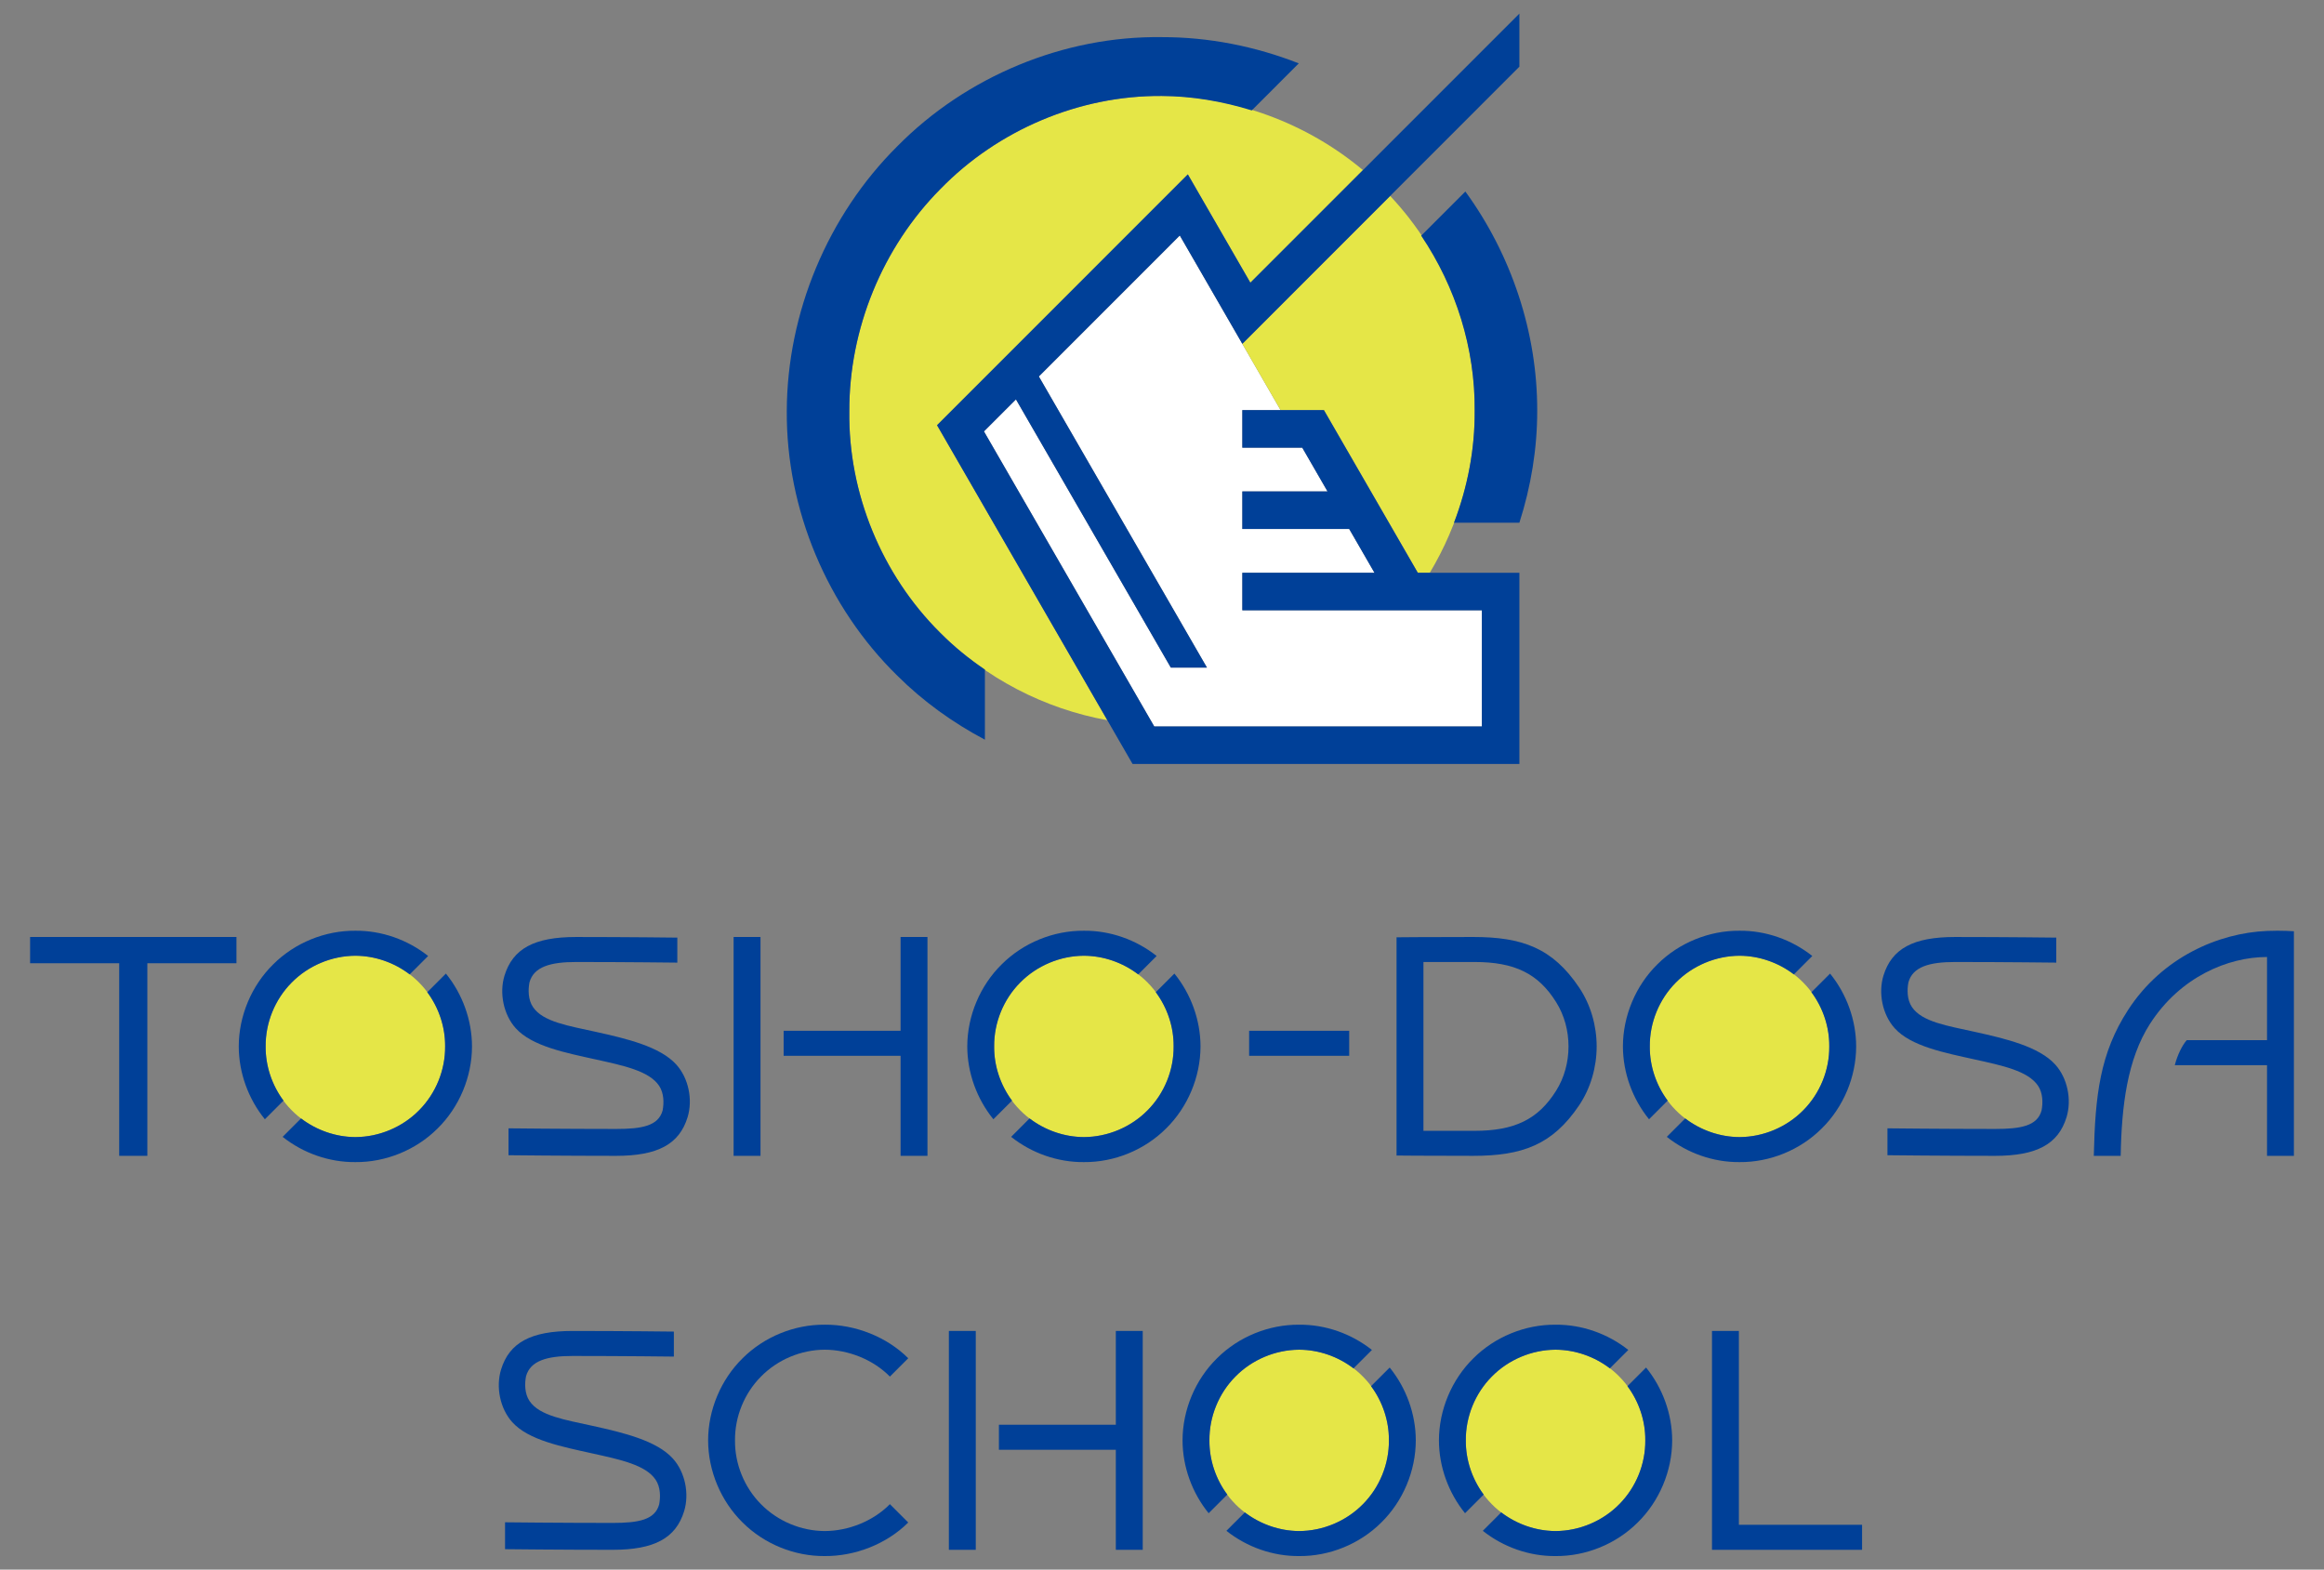 <?xml version="1.0" encoding="UTF-8"?>
<svg id="_レイヤー_1" data-name="レイヤー_1" xmlns="http://www.w3.org/2000/svg" width="316.029" height="213.462" version="1.1" viewBox="0 0 316.029 213.462">
  <rect x="0" y="0" width="316.029" height="213.462" fill="#808080" stroke="none"/>
  <!-- Generator: Adobe Illustrator 29.4.0, SVG Export Plug-In . SVG Version: 2.1.0 Build 152)  -->
  <defs>
    <style>
      .st0 {
        fill: #fff;
      }

      .st1 {
        fill: #004098;
      }

      .st2 {
        fill: #e5e647;
      }
    </style>
  </defs>
  <g>
    <g>
      <g>
        <path class="st2" d="M60.529,142.305c.03-3.205-1.258-6.386-3.529-8.674-2.257-2.3-5.435-3.644-8.674-3.657-3.239.013-6.417,1.356-8.674,3.657-2.271,2.288-3.559,5.469-3.529,8.674-.03,3.205,1.258,6.386,3.529,8.674,2.257,2.3,5.435,3.644,8.674,3.657,3.239-.013,6.417-1.356,8.674-3.657,2.271-2.288,3.559-5.469,3.529-8.674Z"/>
        <g>
          <path class="st1" d="M38.552,149.675c-1.573-2.12-2.453-4.733-2.428-7.37-.03-3.205,1.258-6.386,3.529-8.674,2.257-2.3,5.435-3.644,8.674-3.657,2.666.01,5.282.934,7.386,2.54l2.506-2.506c-2.789-2.218-6.339-3.467-9.892-3.434-4.12-.037-8.241,1.64-11.169,4.563-2.952,2.897-4.685,7.015-4.69,11.169.005,3.583,1.3,7.136,3.55,9.905l2.535-2.535Z"/>
          <path class="st1" d="M60.636,132.4l-2.535,2.535c1.573,2.12,2.453,4.733,2.428,7.37.03,3.205-1.258,6.386-3.529,8.674-2.257,2.3-5.435,3.644-8.674,3.657-2.666-.01-5.282-.934-7.386-2.539l-2.506,2.507c2.789,2.218,6.339,3.467,9.892,3.434,4.12.037,8.241-1.64,11.169-4.563,2.952-2.897,4.685-7.015,4.69-11.169-.005-3.583-1.3-7.136-3.549-9.905Z"/>
        </g>
      </g>
      <g>
        <path class="st2" d="M159.596,142.305c.03-3.205-1.258-6.386-3.529-8.674-2.257-2.3-5.435-3.644-8.674-3.657-3.239.013-6.417,1.356-8.674,3.657-2.271,2.288-3.559,5.469-3.529,8.674-.03,3.205,1.258,6.386,3.529,8.674,2.257,2.3,5.435,3.644,8.674,3.657,3.239-.013,6.417-1.356,8.674-3.657,2.271-2.288,3.559-5.469,3.529-8.674Z"/>
        <g>
          <path class="st1" d="M137.619,149.675c-1.573-2.12-2.453-4.733-2.428-7.37-.03-3.205,1.258-6.386,3.529-8.674,2.257-2.3,5.435-3.644,8.674-3.657,2.666.01,5.282.934,7.386,2.54l2.506-2.506c-2.789-2.218-6.339-3.467-9.892-3.434-4.12-.037-8.241,1.64-11.169,4.563-2.952,2.897-4.685,7.015-4.69,11.169.005,3.583,1.3,7.136,3.55,9.905l2.535-2.535Z"/>
          <path class="st1" d="M159.703,132.4l-2.535,2.535c1.573,2.12,2.453,4.733,2.428,7.37.03,3.205-1.258,6.386-3.529,8.674-2.257,2.3-5.435,3.644-8.674,3.657-2.666-.01-5.282-.934-7.386-2.539l-2.506,2.507c2.789,2.218,6.339,3.467,9.892,3.434,4.12.037,8.241-1.64,11.169-4.563,2.952-2.897,4.685-7.015,4.69-11.169-.005-3.583-1.3-7.136-3.549-9.905Z"/>
        </g>
      </g>
      <g>
        <path class="st2" d="M248.754,142.305c.03-3.205-1.258-6.386-3.529-8.674-2.257-2.3-5.435-3.644-8.674-3.657-3.239.013-6.417,1.356-8.674,3.657-2.271,2.288-3.559,5.469-3.529,8.674-.03,3.205,1.258,6.386,3.529,8.674,2.257,2.3,5.435,3.644,8.674,3.657,3.239-.013,6.417-1.356,8.674-3.657,2.271-2.288,3.559-5.469,3.529-8.674Z"/>
        <g>
          <path class="st1" d="M226.777,149.675c-1.573-2.12-2.453-4.733-2.428-7.37-.03-3.205,1.258-6.386,3.529-8.674,2.257-2.3,5.435-3.644,8.674-3.657,2.666.01,5.282.934,7.386,2.54l2.506-2.506c-2.789-2.218-6.339-3.467-9.892-3.434-4.12-.037-8.241,1.64-11.169,4.563-2.952,2.897-4.685,7.015-4.69,11.169.005,3.583,1.3,7.136,3.55,9.905l2.535-2.535Z"/>
          <path class="st1" d="M248.861,132.4l-2.535,2.535c1.573,2.12,2.453,4.733,2.428,7.37.03,3.205-1.258,6.386-3.529,8.674-2.257,2.3-5.435,3.644-8.674,3.657-2.666-.01-5.282-.934-7.386-2.539l-2.506,2.507c2.789,2.218,6.339,3.467,9.892,3.434,4.12.037,8.241-1.64,11.169-4.563,2.952-2.897,4.685-7.015,4.69-11.169-.005-3.583-1.3-7.136-3.549-9.905Z"/>
        </g>
      </g>
      <rect class="st1" x="169.863" y="140.18" width="13.606" height="3.401"/>
      <g>
        <rect class="st1" x="99.76" y="127.424" width="3.657" height="29.763"/>
        <polygon class="st1" points="122.464 127.424 122.464 140.179 106.562 140.179 106.562 143.581 122.464 143.581 122.464 157.186 126.121 157.186 126.121 127.424 122.464 127.424"/>
      </g>
      <polygon class="st1" points="32.155 127.424 4.093 127.424 4.093 130.995 16.211 130.995 16.211 157.186 20.038 157.186 20.038 130.995 32.155 130.995 32.155 127.424"/>
      <path class="st1" d="M308.28,126.602c-6.554.272-14.196,3.531-18.877,10.716-3.849,5.908-4.491,11.669-4.678,19.869h3.657c.12-6.753.889-13.132,3.982-17.948,4.092-6.372,10.593-9.094,15.917-9.094v11.31h-10.918c-.637.721-1.295,2.097-1.624,3.402h12.542v12.329h3.656v-30.542s-1.645-.126-3.656-.043Z"/>
      <path class="st1" d="M214.739,134.297c-3.619-5.391-7.759-6.873-14.404-6.873-6.771,0-10.427.042-10.427.042v29.678s3.657.042,10.427.042c6.644,0,10.785-1.482,14.404-6.873,1.573-2.343,2.382-5.189,2.382-8.009s-.809-5.664-2.382-8.008ZM211.604,148.336c-2.435,3.893-5.652,5.449-11.098,5.449h-6.94v-22.96h6.94c5.446,0,8.663,1.555,11.098,5.449,1.134,1.802,1.69,3.916,1.69,6.031s-.556,4.23-1.69,6.032Z"/>
      <path class="st1" d="M91.969,144.775c-2.218-2.455-6.785-3.528-10.916-4.444-3.717-.824-7.209-1.35-8.571-3.373-.685-1.018-.671-2.374-.484-3.354.576-2.135,2.871-2.778,6.329-2.778,6.988,0,13.779.085,13.779.085v-3.401s-6.792-.085-13.779-.085c-5.669,0-8.594,1.583-9.721,5.246-.726,2.36-.152,5.304,1.53,7.165,2.218,2.455,6.785,3.334,10.917,4.25,3.717.824,7.209,1.544,8.571,3.567.685,1.018.671,2.374.484,3.354-.576,2.135-2.871,2.523-6.329,2.523-6.988,0-14.63-.085-14.63-.085v3.657s7.642.085,14.63.085c5.669,0,8.594-1.583,9.721-5.246.726-2.36.152-5.304-1.53-7.165Z"/>
      <path class="st1" d="M279.485,144.775c-2.218-2.455-6.785-3.528-10.916-4.444-3.717-.824-7.209-1.35-8.571-3.373-.685-1.018-.671-2.374-.484-3.354.576-2.135,2.871-2.778,6.329-2.778,6.988,0,13.779.085,13.779.085v-3.401s-6.792-.085-13.779-.085c-5.669,0-8.594,1.583-9.721,5.246-.726,2.36-.152,5.304,1.53,7.165,2.218,2.455,6.785,3.334,10.917,4.25,3.717.824,7.209,1.544,8.571,3.567.685,1.018.671,2.374.484,3.354-.576,2.135-2.871,2.523-6.329,2.523-6.988,0-14.63-.085-14.63-.085v3.657s7.642.085,14.63.085c5.669,0,8.594-1.583,9.721-5.246.726-2.36.152-5.304-1.53-7.165Z"/>
    </g>
    <g>
      <g>
        <path class="st2" d="M188.87,195.881c.03-3.205-1.258-6.386-3.529-8.674-2.257-2.3-5.435-3.644-8.674-3.657-3.239.013-6.417,1.356-8.674,3.657-2.271,2.288-3.559,5.469-3.529,8.674-.03,3.205,1.258,6.386,3.529,8.674,2.257,2.3,5.435,3.644,8.674,3.657,3.239-.013,6.417-1.356,8.674-3.657,2.271-2.288,3.559-5.469,3.529-8.674Z"/>
        <g>
          <path class="st1" d="M166.893,203.251c-1.573-2.12-2.453-4.733-2.428-7.37-.03-3.205,1.258-6.386,3.529-8.674,2.257-2.3,5.435-3.644,8.674-3.657,2.666.01,5.282.934,7.386,2.54l2.506-2.506c-2.789-2.218-6.339-3.467-9.892-3.434-4.12-.037-8.241,1.64-11.169,4.563-2.952,2.897-4.685,7.015-4.69,11.169.005,3.583,1.3,7.136,3.55,9.905l2.535-2.535Z"/>
          <path class="st1" d="M188.977,185.976l-2.535,2.535c1.573,2.12,2.453,4.733,2.428,7.37.03,3.205-1.258,6.386-3.529,8.674-2.257,2.3-5.435,3.644-8.674,3.657-2.666-.01-5.282-.934-7.386-2.539l-2.506,2.507c2.789,2.218,6.339,3.467,9.892,3.434,4.12.037,8.241-1.64,11.169-4.563,2.952-2.897,4.685-7.015,4.69-11.169-.005-3.583-1.3-7.136-3.549-9.905Z"/>
        </g>
      </g>
      <g>
        <path class="st2" d="M223.735,195.881c.03-3.205-1.258-6.386-3.529-8.674-2.257-2.3-5.435-3.644-8.674-3.657-3.239.013-6.417,1.356-8.674,3.657-2.271,2.288-3.559,5.469-3.529,8.674-.03,3.205,1.258,6.386,3.529,8.674,2.257,2.3,5.435,3.644,8.674,3.657,3.239-.013,6.417-1.356,8.674-3.657,2.271-2.288,3.559-5.469,3.529-8.674Z"/>
        <g>
          <path class="st1" d="M201.758,203.251c-1.573-2.12-2.453-4.733-2.428-7.37-.03-3.205,1.258-6.386,3.529-8.674,2.257-2.3,5.435-3.644,8.674-3.657,2.666.01,5.282.934,7.386,2.54l2.506-2.506c-2.789-2.218-6.339-3.467-9.892-3.434-4.12-.037-8.241,1.64-11.169,4.563-2.952,2.897-4.685,7.015-4.69,11.169.005,3.583,1.3,7.136,3.55,9.905l2.535-2.535Z"/>
          <path class="st1" d="M223.842,185.976l-2.535,2.535c1.573,2.12,2.453,4.733,2.428,7.37.03,3.205-1.258,6.386-3.529,8.674-2.257,2.3-5.435,3.644-8.674,3.657-2.666-.01-5.282-.934-7.386-2.539l-2.506,2.507c2.789,2.218,6.339,3.467,9.892,3.434,4.12.037,8.241-1.64,11.169-4.563,2.952-2.897,4.685-7.015,4.69-11.169-.005-3.583-1.3-7.136-3.549-9.905Z"/>
        </g>
      </g>
      <rect class="st1" x="129.033" y="181" width="3.657" height="29.763"/>
      <polygon class="st1" points="151.737 181 151.737 193.755 135.836 193.755 135.836 197.157 151.737 197.157 151.737 210.763 155.394 210.763 155.394 181 151.737 181"/>
      <polygon class="st1" points="236.462 207.361 236.462 181 232.805 181 232.805 210.763 253.214 210.763 253.214 207.361 236.462 207.361"/>
      <path class="st1" d="M123.506,207.05c-2.928,2.922-7.233,4.6-11.353,4.563-4.12.037-8.241-1.64-11.169-4.563-2.952-2.897-4.685-7.015-4.69-11.169.005-4.154,1.738-8.272,4.69-11.169,2.928-2.922,7.049-4.6,11.169-4.563,4.12-.037,8.426,1.64,11.353,4.563l-2.495,2.495c-2.257-2.3-5.619-3.644-8.858-3.657-3.239.013-6.417,1.356-8.674,3.657-2.271,2.288-3.559,5.469-3.529,8.674-.03,3.205,1.258,6.386,3.529,8.674,2.257,2.3,5.435,3.644,8.674,3.657,3.239-.013,6.601-1.356,8.858-3.657l2.495,2.495Z"/>
      <path class="st1" d="M91.499,198.351c-2.218-2.455-6.785-3.528-10.916-4.444-3.717-.824-7.209-1.35-8.571-3.373-.685-1.018-.671-2.374-.484-3.354.576-2.135,2.871-2.778,6.329-2.778,6.988,0,13.779.085,13.779.085v-3.401s-6.792-.085-13.779-.085c-5.669,0-8.594,1.583-9.721,5.246-.726,2.36-.152,5.304,1.53,7.165,2.218,2.455,6.785,3.334,10.917,4.25,3.717.824,7.209,1.544,8.571,3.567.685,1.018.671,2.374.484,3.354-.576,2.135-2.871,2.523-6.329,2.523-6.988,0-14.63-.085-14.63-.085v3.657s7.642.085,14.63.085c5.669,0,8.594-1.583,9.721-5.246.726-2.36.152-5.304-1.53-7.165Z"/>
    </g>
  </g>
  <g>
    <polygon class="st0" points="164.125 90.787 159.214 90.787 138.154 54.312 133.801 58.666 156.959 98.793 201.514 98.793 201.514 82.994 168.938 82.994 168.938 77.891 186.908 77.891 183.471 71.936 168.938 71.936 168.938 66.833 180.525 66.833 178.122 62.67 177.088 60.878 168.938 60.878 168.938 55.775 174.143 55.775 160.434 32.023 141.267 51.197 164.125 90.787"/>
    <path class="st2" d="M189.04,26.648l-20.102,20.109,5.205,9.019h5.891l12.766,22.116h1.629c3.978-6.631,6.17-14.311,6.107-22.054.09-10.732-4.116-21.365-11.494-29.189Z"/>
    <path class="st2" d="M127.424,57.826l34.105-34.114,8.503,14.733,15.306-15.311c-7.592-6.375-17.42-10.033-27.387-10.085-11.203-.074-22.261,4.63-30.071,12.656-7.886,7.957-12.417,19.037-12.383,30.212-.151,11.152,4.403,22.226,12.343,30.12,6.122,6.185,14.181,10.356,22.74,11.906l-23.155-40.118Z"/>
    <path class="st1" d="M115.495,55.918c-.035-11.175,4.497-22.255,12.383-30.212,7.811-8.026,18.868-12.731,30.071-12.657,4.174.022,8.304.738,12.274,1.965l6.394-6.396c-5.927-2.324-12.267-3.58-18.624-3.566-13.337-.189-26.623,5.355-35.973,14.842-9.452,9.393-14.984,22.625-15.029,35.983-.095,13.391,5.501,26.686,15.028,36.008,3.502,3.494,7.552,6.395,11.914,8.71v-9.539c-2.182-1.479-4.237-3.142-6.096-5.02-7.94-7.894-12.493-18.968-12.343-30.12Z"/>
    <path class="st1" d="M206.615,71.085c1.576-4.922,2.432-10.072,2.423-15.248.022-10.643-3.522-21.217-9.772-29.794l-6.006,6.008c4.707,6.995,7.344,15.342,7.273,23.786.043,5.213-.957,10.391-2.813,15.248h8.894Z"/>
    <polygon class="st1" points="192.799 77.891 180.033 55.775 168.938 55.775 168.938 60.878 177.088 60.878 180.525 66.833 168.938 66.833 168.938 71.936 183.471 71.936 186.908 77.891 168.938 77.891 168.938 82.994 201.514 82.994 201.514 98.793 156.959 98.793 133.801 58.666 138.154 54.312 159.214 90.787 164.125 90.787 141.267 51.197 160.434 32.023 168.938 46.756 206.615 9.067 206.615 1.848 170.031 38.445 161.528 23.712 127.424 57.826 154.014 103.896 206.616 103.896 206.616 77.891 192.799 77.891"/>
  </g>
</svg>